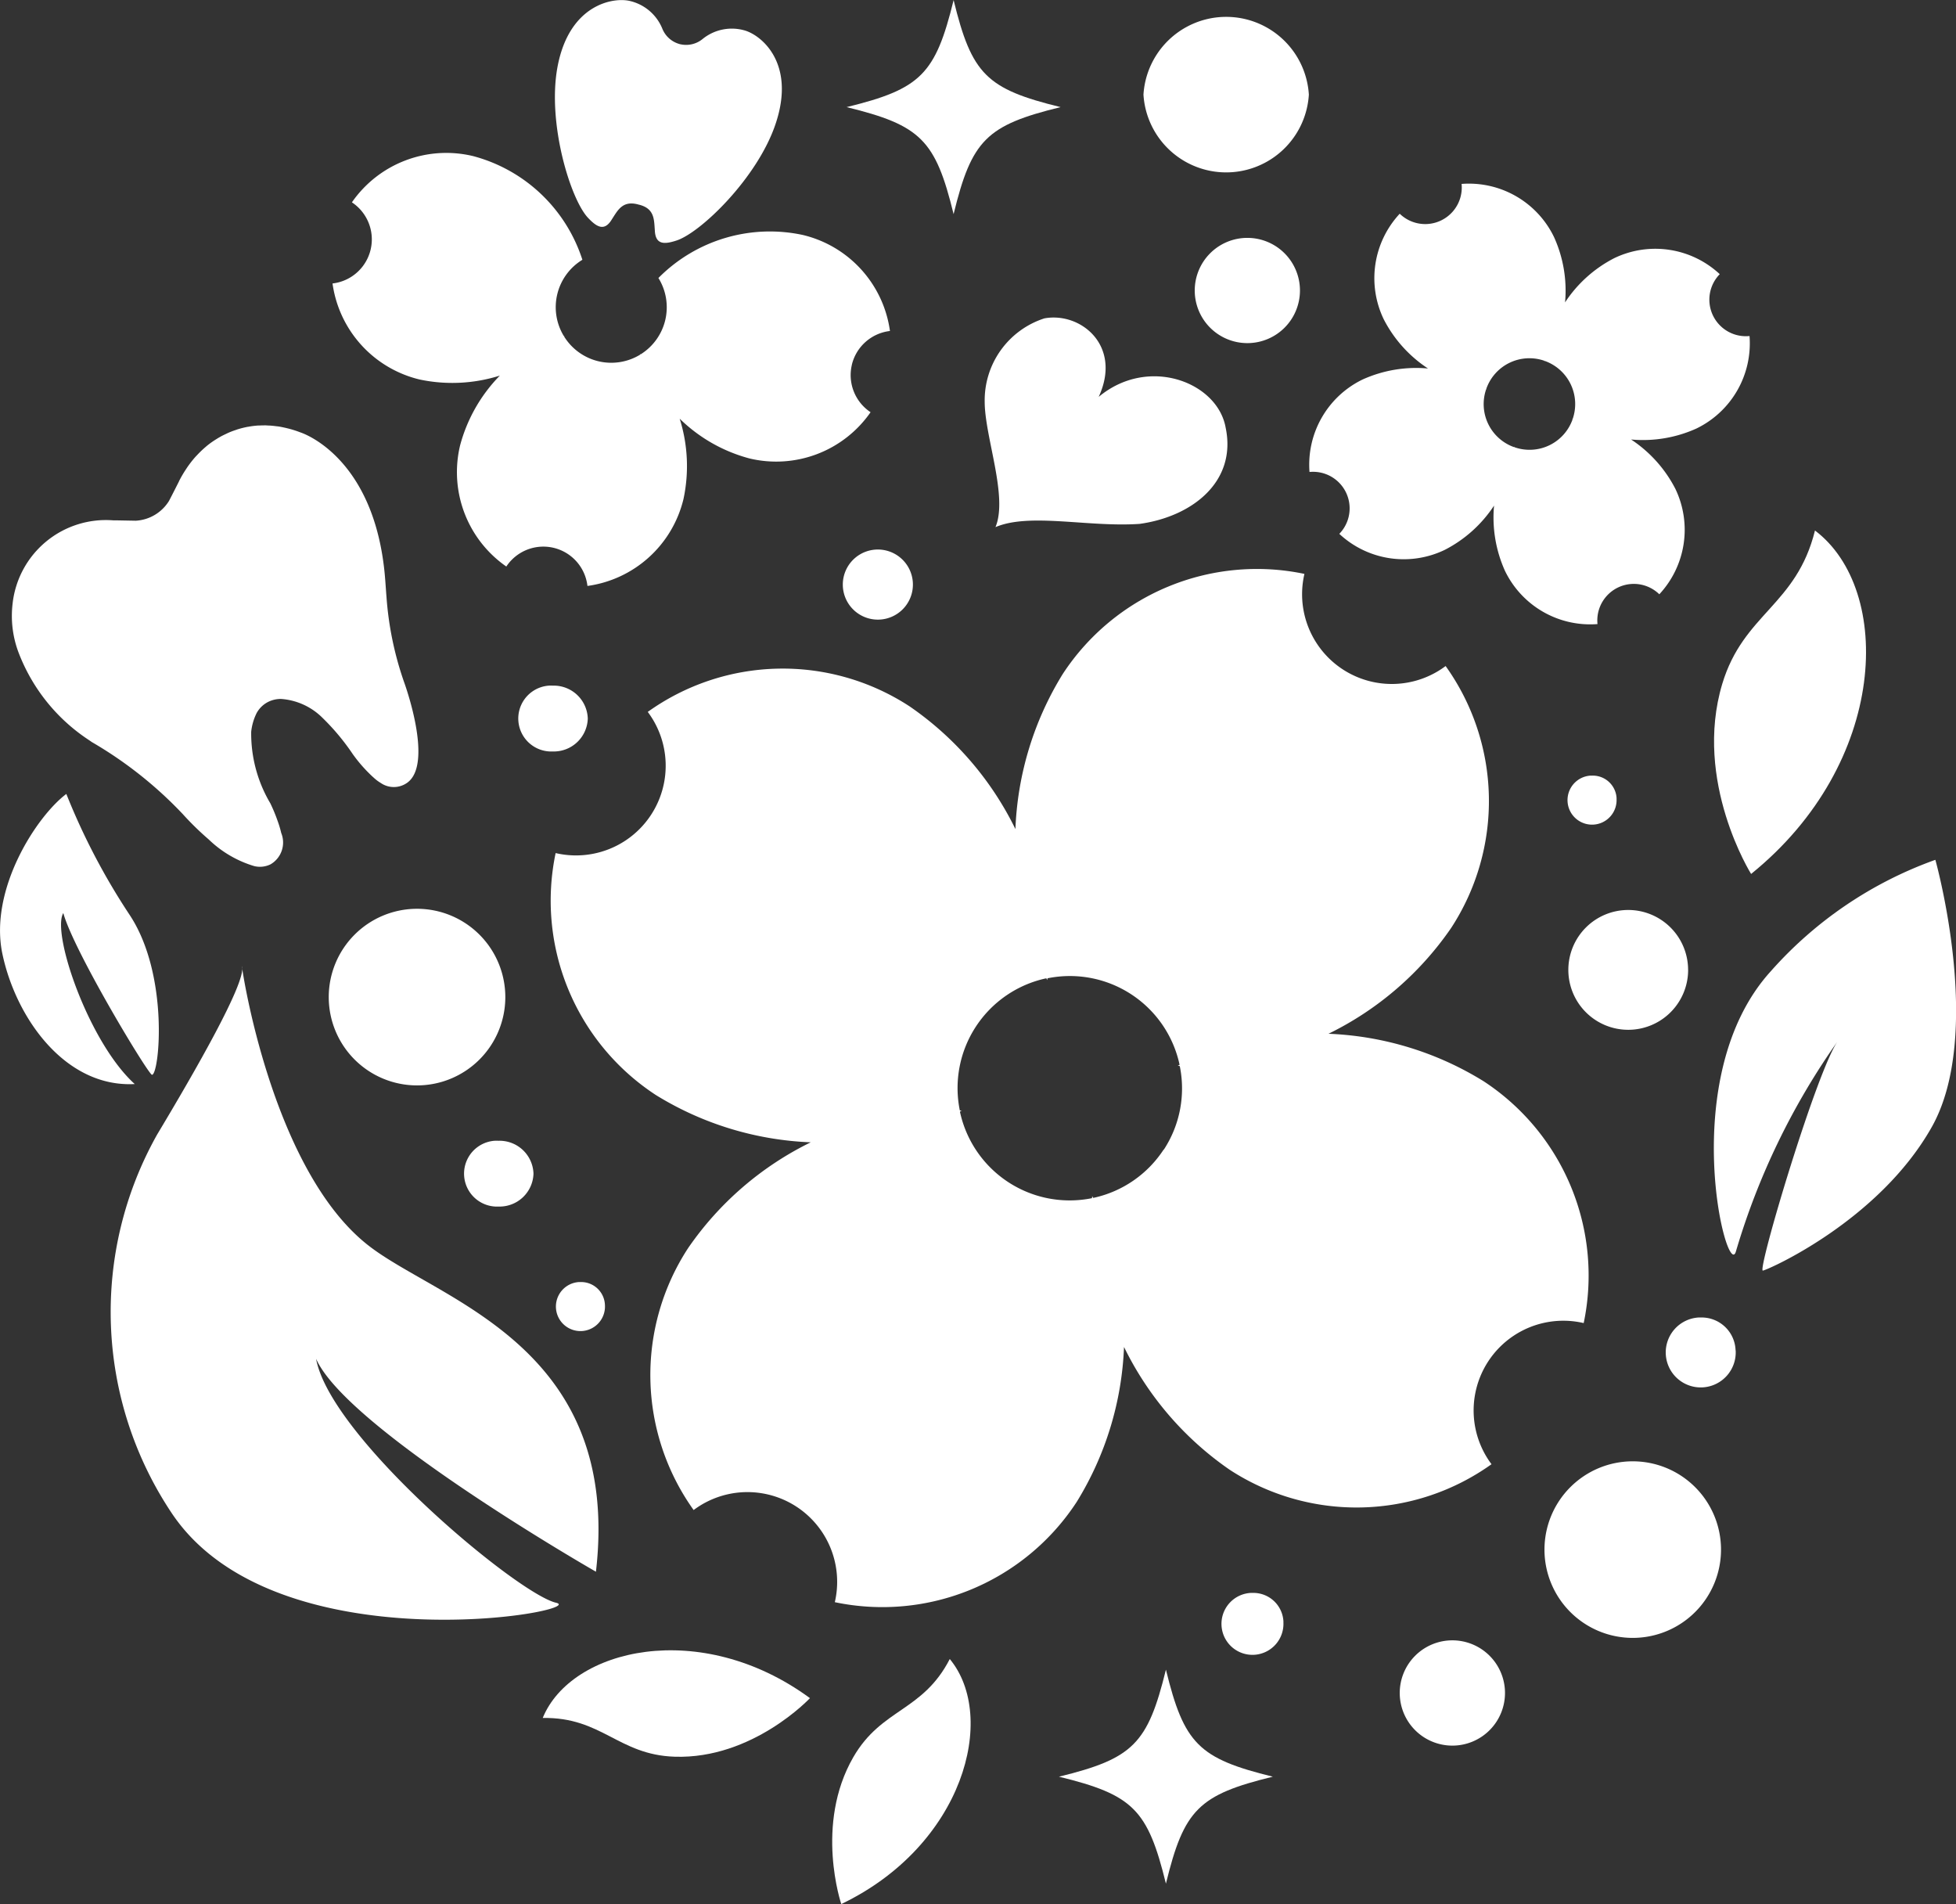 <svg id="グループ_8405" data-name="グループ 8405" xmlns="http://www.w3.org/2000/svg" xmlns:xlink="http://www.w3.org/1999/xlink" width="105.48" height="102.656" viewBox="0 0 105.48 102.656">
  <rect x="0" y="0" width="105.48" height="102.656" fill="#333333" stroke="none"/>
  <defs>
    <clipPath id="clip-path">
      <rect id="長方形_5497" data-name="長方形 5497" width="105.48" height="102.656" fill="none"/>
    </clipPath>
  </defs>
  <g id="グループ_8405-2" data-name="グループ 8405" clip-path="url(#clip-path)">
    <path id="パス_5871" data-name="パス 5871" d="M225.812,36.552a1.97,1.97,0,0,1-1.607-3.336,5.1,5.1,0,0,0-5.691-.862,7,7,0,0,0-2.651,2.384,6.978,6.978,0,0,0-.594-3.519,5.094,5.094,0,0,0-4.985-2.868,1.972,1.972,0,0,1-3.337,1.607,5.1,5.1,0,0,0-.862,5.691,6.987,6.987,0,0,0,2.386,2.653,7.021,7.021,0,0,0-3.52.591,5.1,5.1,0,0,0-2.869,4.988,1.972,1.972,0,0,1,1.607,3.336,5.091,5.091,0,0,0,5.69.862,7,7,0,0,0,2.655-2.385,7,7,0,0,0,.589,3.519,5.1,5.1,0,0,0,4.989,2.869,1.969,1.969,0,0,1,3.334-1.607,5.1,5.1,0,0,0,.863-5.69,7.043,7.043,0,0,0-2.386-2.655,7,7,0,0,0,3.519-.589,5.1,5.1,0,0,0,2.869-4.988m-9.541,4.487a2.46,2.46,0,0,1-3.13,1.509l0-.031c-.009.009-.014.018-.021.026a2.462,2.462,0,0,1-1.508-3.132h.031l-.025-.017a2.463,2.463,0,0,1,3.129-1.51v.032l.018-.024a2.466,2.466,0,0,1,1.51,3.13h-.031Z" transform="translate(-131.465 -18.435)" fill="#fff"/>
    <path id="パス_5872" data-name="パス 5872" d="M135.286,115.4a17.177,17.177,0,0,0-8.351-2.551,17.184,17.184,0,0,0,6.616-5.707,12.513,12.513,0,0,0-.3-14.119,4.838,4.838,0,0,1-7.614-4.968A12.511,12.511,0,0,0,112.6,93.459a17.159,17.159,0,0,0-2.548,8.354,17.187,17.187,0,0,0-5.709-6.617,12.51,12.51,0,0,0-14.118.3,4.836,4.836,0,0,1-4.968,7.611,12.515,12.515,0,0,0,5.407,13.046,17.169,17.169,0,0,0,8.351,2.548,17.2,17.2,0,0,0-6.616,5.707,12.516,12.516,0,0,0,.3,14.119,4.838,4.838,0,0,1,7.614,4.968,12.515,12.515,0,0,0,13.044-5.406,17.175,17.175,0,0,0,2.551-8.354,17.2,17.2,0,0,0,5.7,6.621,12.516,12.516,0,0,0,14.118-.3,4.837,4.837,0,0,1,4.971-7.609,12.517,12.517,0,0,0-5.409-13.046m-17.241,3.688a6.046,6.046,0,0,1-3.8,2.61c-.018-.031-.035-.063-.054-.094,0,.035-.009.07-.014.108a6.051,6.051,0,0,1-7.12-4.666l.094-.053c-.035,0-.07-.009-.1-.014a6.052,6.052,0,0,1,4.666-7.122c.017.031.035.063.051.1,0-.035.009-.07.013-.1a6.05,6.05,0,0,1,7.122,4.664c-.035.018-.062.035-.1.054.038,0,.072.009.11.014a6.033,6.033,0,0,1-.863,4.511" transform="translate(-55.294 -57.114)" fill="#fff"/>
    <path id="パス_5873" data-name="パス 5873" d="M164.973,54.943c-.429-2.46-4.17-3.9-6.848-1.665,1.276-2.76-.969-4.591-2.925-4.234a4.643,4.643,0,0,0-3.222,4.507c.006,1.89,1.268,5.107.581,6.749,1.856-.79,5,.016,7.772-.175,2.83-.389,5.25-2.271,4.642-5.184" transform="translate(-98.877 -31.88)" fill="#fff"/>
    <path id="パス_5874" data-name="パス 5874" d="M41.084,183.4c1.916.45-15.187,3.519-20.745-4.863a19.514,19.514,0,0,1-.757-20.391c2.047-3.411,4.737-8.1,4.577-9.014s1.394,10.905,6.9,15.077c3.867,2.941,13.582,5.416,12.179,17.519,0,0-13.415-7.68-15.092-11.48C28.923,174.5,39,182.91,41.083,183.4" transform="translate(-11.101 -96.99)" fill="#fff"/>
    <path id="パス_5875" data-name="パス 5875" d="M266.551,100.382s-3.133-4.993-1.558-10.251c1.145-3.8,4-4.223,5-8.269,4.223,3.189,3.969,12.527-3.446,18.518" transform="translate(-172.118 -53.26)" fill="#fff"/>
    <path id="パス_5876" data-name="パス 5876" d="M128.933,269.211s-1.454-4.278.651-7.923c1.527-2.639,3.737-2.446,5.2-5.288,2.586,3.125.745,10.049-5.849,13.211" transform="translate(-83.566 -166.555)" fill="#fff"/>
    <path id="パス_5877" data-name="パス 5877" d="M98.187,257.227s-3.088,3.3-7.3,3.16c-3.045-.1-3.917-2.141-7.113-2.089,1.535-3.756,8.511-5.394,14.408-1.071" transform="translate(-54.507 -165.675)" fill="#fff"/>
    <path id="パス_5878" data-name="パス 5878" d="M15.012,81.186a1.457,1.457,0,0,1,.619-.622,1.528,1.528,0,0,1,.708-.169,3.51,3.51,0,0,1,2.251,1.03,12.278,12.278,0,0,1,1.62,1.943,7.95,7.95,0,0,0,.86,1.015c.168.169.275.26.275.26a2.118,2.118,0,0,0,.366.276,1.242,1.242,0,0,0,1.428,0c1.464-1.023-.16-5.431-.16-5.431a17.719,17.719,0,0,1-.945-4.539c-.05-.615-.075-1.176-.153-1.775-.758-6-4.5-7.152-4.5-7.152a5.542,5.542,0,0,0-.551-.181c-.058-.016-.117-.03-.173-.044-.126-.03-.252-.058-.378-.08-.064-.012-.135-.02-.2-.026-.119-.016-.237-.028-.349-.035-.07,0-.133-.007-.2-.01-.119,0-.237,0-.356.008-.061,0-.118,0-.175.009a4.071,4.071,0,0,0-.441.061c-.025,0-.049.006-.074.012a4.926,4.926,0,0,0-.5.129c-.041.014-.079.029-.121.042-.124.042-.245.087-.362.14-.056.023-.1.049-.158.074-.1.049-.21.1-.312.162-.045.025-.092.051-.136.081a4.689,4.689,0,0,0-.556.39c-.02.016-.038.035-.054.047a5.559,5.559,0,0,0-.477.457c-.025.024-.05.053-.077.08a5.774,5.774,0,0,0-.436.556c-.028.04-.054.081-.082.124a6.28,6.28,0,0,0-.374.643v.007s-.309.615-.538,1.052a2.256,2.256,0,0,1-1.788,1.066l-.97-.018-.229,0a5.062,5.062,0,0,0-5.448,4.5,5.58,5.58,0,0,0,.308,2.586,9.84,9.84,0,0,0,3.84,4.778c.041.029.082.056.124.087A21.812,21.812,0,0,1,11.041,86.6a15.674,15.674,0,0,0,1.4,1.368,6.008,6.008,0,0,0,2.459,1.44,1.3,1.3,0,0,0,.845-.081l.044-.022a1.36,1.36,0,0,0,.563-1.686A5.193,5.193,0,0,0,16.169,87a8.954,8.954,0,0,0-.405-.981,7.373,7.373,0,0,1-1.03-3.855,2.954,2.954,0,0,1,.278-.976" transform="translate(-1.188 -42.712)" fill="#fff"/>
    <path id="パス_5879" data-name="パス 5879" d="M79.333,19.665a2.4,2.4,0,0,1,2.055-1.82,6.193,6.193,0,0,0-4.7-5.177,8.458,8.458,0,0,0-7.786,2.32,2.992,2.992,0,0,1-.965,4.12l0,0a.2.2,0,0,0-.03-.024.205.205,0,0,0,.012.035,2.99,2.99,0,0,1-4.105-.981l.023-.028-.035.009a2.992,2.992,0,0,1,1-4.113l0,0a8.469,8.469,0,0,0-5.9-5.592,6.194,6.194,0,0,0-6.529,2.495,2.393,2.393,0,0,1-1.045,4.374,6.2,6.2,0,0,0,4.694,5.177,8.511,8.511,0,0,0,4.329-.21,8.508,8.508,0,0,0-2.144,3.764,6.193,6.193,0,0,0,2.493,6.53,2.394,2.394,0,0,1,4.375,1.047A6.192,6.192,0,0,0,70.255,26.9a8.5,8.5,0,0,0-.206-4.327,8.494,8.494,0,0,0,3.764,2.144,6.194,6.194,0,0,0,6.53-2.493,2.4,2.4,0,0,1-1.009-2.554M66.4,11.812c.314-.482.57-1.006,1.393-.793a.177.177,0,0,1,.038.013.151.151,0,0,1,.038.006c.825.213.795.795.839,1.371.029.806.528.765,1.16.562,1.311-.419,4.377-3.381,5.351-6.287,1.116-3.306-.8-4.822-1.706-5.054a2.5,2.5,0,0,0-2.24.482,1.4,1.4,0,0,1-1.176.276c-.018,0-.063-.015-.079-.02a1.4,1.4,0,0,1-.9-.81,2.5,2.5,0,0,0-1.733-1.5c-.9-.23-3.317.168-3.934,3.6-.539,3.018.711,7.091,1.658,8.089.46.485.882.761,1.29.066" transform="translate(-33.396 0)" fill="#fff"/>
    <path id="パス_5880" data-name="パス 5880" d="M247.9,230.255a4.76,4.76,0,1,1-4.76-4.762,4.76,4.76,0,0,1,4.76,4.762Z" transform="translate(-155.092 -146.707)" fill="#fff"/>
    <path id="パス_5881" data-name="パス 5881" d="M60.261,144.994a4.761,4.761,0,1,1-4.762-4.76,4.761,4.761,0,0,1,4.762,4.76" transform="translate(-33.011 -91.237)" fill="#fff"/>
    <path id="パス_5882" data-name="パス 5882" d="M190.07,39.547a2.837,2.837,0,1,1-2.837-2.84,2.837,2.837,0,0,1,2.837,2.84" transform="translate(-119.968 -23.882)" fill="#fff"/>
    <path id="パス_5883" data-name="パス 5883" d="M221.714,255.955a2.838,2.838,0,1,1-2.839-2.838,2.838,2.838,0,0,1,2.839,2.838" transform="translate(-140.555 -164.679)" fill="#fff"/>
    <path id="パス_5884" data-name="パス 5884" d="M260.865,205.064a1.887,1.887,0,1,1-2-1.771c.037,0,.074,0,.111,0a1.831,1.831,0,0,1,1.884,1.775" transform="translate(-167.267 -132.261)" fill="#fff"/>
    <path id="パス_5885" data-name="パス 5885" d="M133.865,86.583a1.89,1.89,0,1,1-1.784-1.784,1.89,1.89,0,0,1,1.784,1.784" transform="translate(-84.638 -55.169)" fill="#fff"/>
    <path id="パス_5886" data-name="パス 5886" d="M75.319,177.8a1.831,1.831,0,0,1-1.884,1.773,1.777,1.777,0,0,1-.217-3.547,1.727,1.727,0,0,1,.217,0,1.831,1.831,0,0,1,1.884,1.774" transform="translate(-46.55 -114.522)" fill="#fff"/>
    <path id="パス_5887" data-name="パス 5887" d="M83.7,107.566a1.833,1.833,0,0,1-1.887,1.775,1.778,1.778,0,0,1-.217-3.549,1.739,1.739,0,0,1,.217,0,1.834,1.834,0,0,1,1.887,1.775" transform="translate(-52.003 -68.826)" fill="#fff"/>
    <path id="パス_5888" data-name="パス 5888" d="M185.405,6.791a4.468,4.468,0,0,1-8.919,0,4.468,4.468,0,0,1,8.919,0" transform="translate(-114.823 -1.689)" fill="#fff"/>
    <path id="パス_5889" data-name="パス 5889" d="M88.445,199.068a1.323,1.323,0,1,1-1.4-1.241l.08,0a1.284,1.284,0,0,1,1.32,1.243" transform="translate(-55.823 -128.706)" fill="#fff"/>
    <path id="パス_5890" data-name="パス 5890" d="M244.576,120.917a1.323,1.323,0,1,1-1.4-1.239l.084,0a1.285,1.285,0,0,1,1.319,1.241" transform="translate(-157.402 -77.861)" fill="#fff"/>
    <path id="パス_5891" data-name="パス 5891" d="M191.865,247.374A1.671,1.671,0,1,1,190.1,245.8l.1,0a1.622,1.622,0,0,1,1.668,1.572" transform="translate(-122.656 -159.919)" fill="#fff"/>
    <path id="パス_5892" data-name="パス 5892" d="M248.522,143.649a3.23,3.23,0,1,1-3.23-3.231h0a3.23,3.23,0,0,1,3.228,3.231" transform="translate(-157.487 -91.357)" fill="#fff"/>
    <path id="パス_5893" data-name="パス 5893" d="M174.973,263.41c-4,.978-4.79,1.771-5.765,5.767-.982-4-1.773-4.79-5.769-5.767,4-.978,4.787-1.773,5.769-5.771.977,4,1.771,4.791,5.765,5.771" transform="translate(-106.334 -167.621)" fill="#fff"/>
    <path id="パス_5894" data-name="パス 5894" d="M142.206,5.787c-4,.978-4.792,1.772-5.769,5.769-.978-4-1.773-4.791-5.771-5.769,4-.978,4.791-1.772,5.772-5.769.977,4,1.771,4.791,5.769,5.769" transform="translate(-85.013 -0.012)" fill="#fff"/>
    <path id="パス_5895" data-name="パス 5895" d="M265.7,153.785c-.467,1.717-3.3-9.4,1.876-15.094a21.526,21.526,0,0,1,8.877-6.01s2.64,9.376-.195,14.408-8.774,7.673-9.106,7.739,2.926-10.869,4.058-12.4a38.45,38.45,0,0,0-5.51,11.359" transform="translate(-172.086 -86.324)" fill="#fff"/>
    <path id="パス_5896" data-name="パス 5896" d="M8.2,137.649c.394-.035.94-5.4-1.223-8.642a35.7,35.7,0,0,1-3.4-6.5C1.966,123.717-.6,127.665.129,131.129s3.393,7.219,7.137,7.019c-2.478-2.237-4.5-8.138-3.852-9.22.556,2.04,4.6,8.737,4.783,8.721" transform="translate(0 -79.702)" fill="#fff"/>
  </g>
</svg>
